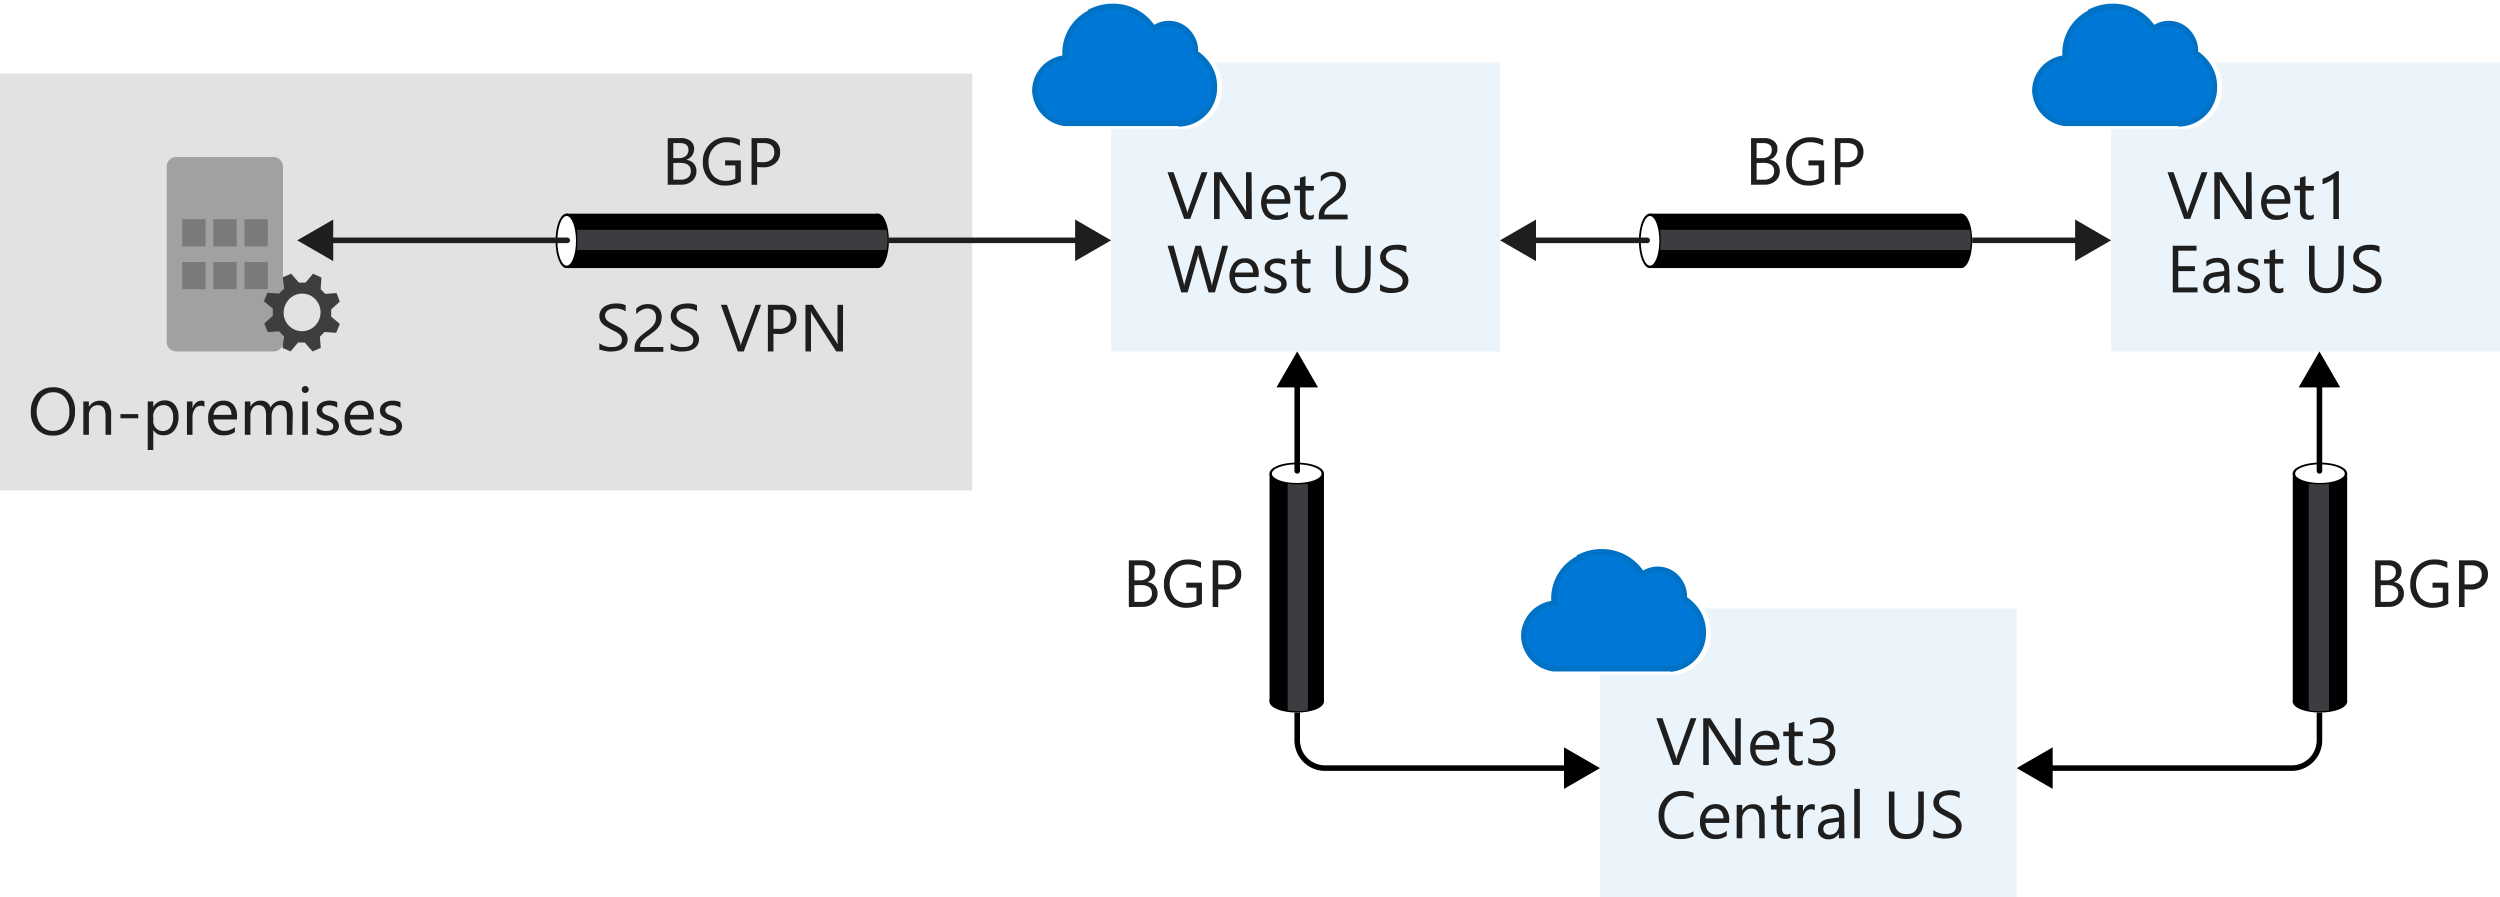 <svg xmlns="http://www.w3.org/2000/svg" viewBox="0 0 450 161.52">
  <title>2-bgp</title>
  <g id="Shapes">
    <rect y="-0.93" width="450" height="162.45" fill="#fff"/>
    <g>
      <rect y="13.26" width="175" height="75" fill="#fff"/>
      <rect y="13.26" width="175" height="75" fill="#3c3c41" opacity="0.15"/>
    </g>
    <g>
      <rect x="200" y="11.26" width="70" height="52" fill="#fff"/>
      <rect x="200" y="11.26" width="70" height="52" fill="#0072c6" opacity="0.08"/>
    </g>
    <g>
      <path d="M212.67,23.16h-21v.07l-.6,0A7,7,0,0,1,185,16.48a6.82,6.82,0,0,1,5.73-6.65c0-.2,0-.4,0-.6a9,9,0,0,1,4.83-7.88l-.13-.13.7-.33a9.79,9.79,0,0,1,4.1-.89,9.6,9.6,0,0,1,7.87,4.05,5.44,5.44,0,0,1,7.56,2.13,5.37,5.37,0,0,1,.75,2.74v.22A7.38,7.38,0,0,1,218,10.59a7.58,7.58,0,0,1,2,5.12,7.38,7.38,0,0,1-6.77,7.52l-.56,0Z" fill="#fff"/>
      <path d="M216.86,11a6.47,6.47,0,0,0-1.69-1.44,3.88,3.88,0,0,0,0-.48,4.53,4.53,0,0,0-.66-2.36,4.67,4.67,0,0,0-6.89-1.56,8.54,8.54,0,0,0-7.34-4,8.81,8.81,0,0,0-3.68.8l.11.11a8.1,8.1,0,0,0-5,7.36,6.77,6.77,0,0,0,.07,1,6,6,0,0,0-5.5,5.89,6.19,6.19,0,0,0,5.35,5.87v0h21v.08a6.5,6.5,0,0,0,5.95-6.64A6.78,6.78,0,0,0,216.86,11Z" fill="#0078d7" stroke="#0072c6"/>
    </g>
    <g>
      <rect x="380" y="11.26" width="70" height="52" fill="#fff"/>
      <rect x="380" y="11.26" width="70" height="52" fill="#0072c6" opacity="0.08"/>
    </g>
    <g>
      <path d="M392.67,23.16h-21v.07l-.6,0A7,7,0,0,1,365,16.48a6.82,6.82,0,0,1,5.73-6.65c0-.2,0-.4,0-.6a9,9,0,0,1,4.83-7.88l-.13-.13.7-.33a9.79,9.79,0,0,1,4.1-.89,9.6,9.6,0,0,1,7.87,4.05,5.44,5.44,0,0,1,7.56,2.13,5.37,5.37,0,0,1,.75,2.74v.22A7.38,7.38,0,0,1,398,10.59a7.58,7.58,0,0,1,2,5.12,7.38,7.38,0,0,1-6.77,7.52l-.56,0Z" fill="#fff"/>
      <path d="M396.86,11a6.47,6.47,0,0,0-1.69-1.44,3.88,3.88,0,0,0,0-.48,4.53,4.53,0,0,0-.66-2.36,4.67,4.67,0,0,0-6.89-1.56,8.54,8.54,0,0,0-7.34-4,8.81,8.81,0,0,0-3.68.8l.11.11a8.1,8.1,0,0,0-5,7.36,6.77,6.77,0,0,0,.07,1,6,6,0,0,0-5.5,5.89,6.19,6.19,0,0,0,5.35,5.87v0h21v.08a6.5,6.5,0,0,0,5.95-6.64A6.78,6.78,0,0,0,396.86,11Z" fill="#0078d7" stroke="#0072c6"/>
    </g>
    <g>
      <rect x="288" y="109.52" width="75" height="52" fill="#fff"/>
      <rect x="288" y="109.52" width="75" height="52" fill="#0072c6" opacity="0.08"/>
    </g>
    <g>
      <path d="M300.67,121.42h-21v.07l-.6,0a7,7,0,0,1-6.09-6.71,6.81,6.81,0,0,1,5.73-6.65c0-.2,0-.4,0-.6a9,9,0,0,1,4.83-7.88l-.13-.13.7-.33a9.79,9.79,0,0,1,4.1-.89,9.6,9.6,0,0,1,7.87,4,5.44,5.44,0,0,1,7.56,2.13,5.35,5.35,0,0,1,.75,2.74v.22a7.13,7.13,0,0,1,1.61,1.45,7.56,7.56,0,0,1,2,5.12,7.39,7.39,0,0,1-6.77,7.52l-.56,0Z" fill="#fff"/>
      <path d="M304.86,109.23a6.28,6.28,0,0,0-1.69-1.44,3.88,3.88,0,0,0,0-.48,4.59,4.59,0,0,0-.66-2.37,4.68,4.68,0,0,0-6.89-1.55,8.55,8.55,0,0,0-7.34-4.06,8.66,8.66,0,0,0-3.68.81l.11.11a8.09,8.09,0,0,0-5,7.35,6.9,6.9,0,0,0,.07,1,6,6,0,0,0-5.5,5.88,6.19,6.19,0,0,0,5.35,5.88v0h21v.08a6.5,6.5,0,0,0,5.95-6.65A6.76,6.76,0,0,0,304.86,109.23Z" fill="#0078d7" stroke="#0072c6"/>
    </g>
    <g>
      <g>
        <rect x="102" y="38.46" width="56" height="9.79"/>
        <g>
          <ellipse cx="102" cy="43.35" rx="1.84" ry="4.69" fill="#fff"/>
          <path d="M102,48.26c-1.12,0-2-2.16-2-4.91s.88-4.91,2-4.91,2,2.16,2,4.91S103.12,48.26,102,48.26Zm0-9.38c-.91,0-1.67,2-1.67,4.47s.76,4.47,1.67,4.47,1.68-2,1.68-4.47S102.91,38.88,102,38.88Z"/>
        </g>
        <g>
          <ellipse cx="158" cy="43.35" rx="1.84" ry="4.69"/>
          <path d="M158,48.26c-1.12,0-2-2.16-2-4.91s.88-4.91,2-4.91,2,2.16,2,4.91S159.12,48.26,158,48.26Zm0-9.38c-.91,0-1.68,2-1.68,4.47s.77,4.47,1.68,4.47,1.67-2,1.67-4.47S158.91,38.88,158,38.88Z"/>
        </g>
      </g>
      <path d="M159.61,45H103.84a23.1,23.1,0,0,0,0-3.64h55.77A11.38,11.38,0,0,1,159.61,45Z" fill="#3c3c41"/>
    </g>
    <g>
      <line x1="160" y1="43.26" x2="194.62" y2="43.26" fill="none" stroke="#1e1e1e" stroke-miterlimit="10"/>
      <polygon points="193.52 47 200 43.26 193.52 39.52 193.52 47" fill="#1e1e1e"/>
    </g>
    <g>
      <g>
        <rect x="297" y="38.46" width="56" height="9.79"/>
        <g>
          <ellipse cx="297" cy="43.35" rx="1.84" ry="4.69" fill="#fff"/>
          <path d="M297,48.26c-1.12,0-2-2.16-2-4.91s.88-4.91,2-4.91,2,2.16,2,4.91S298.12,48.26,297,48.26Zm0-9.38c-.91,0-1.67,2-1.67,4.47s.76,4.47,1.67,4.47,1.68-2,1.68-4.47S297.91,38.88,297,38.88Z"/>
        </g>
        <g>
          <ellipse cx="353" cy="43.35" rx="1.84" ry="4.69"/>
          <path d="M353,48.26c-1.12,0-2-2.16-2-4.91s.88-4.91,2-4.91,2,2.16,2,4.91S354.12,48.26,353,48.26Zm0-9.38c-.91,0-1.68,2-1.68,4.47s.77,4.47,1.68,4.47,1.67-2,1.67-4.47S353.91,38.88,353,38.88Z"/>
        </g>
      </g>
      <path d="M354.61,45H298.84a23.1,23.1,0,0,0,0-3.64h55.77A11.38,11.38,0,0,1,354.61,45Z" fill="#3c3c41"/>
    </g>
    <g>
      <g>
        <rect x="212.91" y="100.86" width="41" height="9.79" transform="translate(339.17 -127.65) rotate(90)"/>
        <g>
          <ellipse cx="233.41" cy="85.26" rx="4.69" ry="1.84" fill="#fff"/>
          <path d="M228.5,85.26c0-1.12,2.16-2,4.91-2s4.91.88,4.91,2-2.16,2-4.91,2S228.5,86.38,228.5,85.26Zm9.38,0c0-.91-2-1.68-4.47-1.68s-4.47.77-4.47,1.68,2,1.68,4.47,1.68S237.88,86.17,237.88,85.26Z"/>
        </g>
        <g>
          <ellipse cx="233.41" cy="126.26" rx="4.69" ry="1.84"/>
          <path d="M228.5,126.26c0-1.13,2.16-2,4.91-2s4.91.88,4.91,2-2.16,2-4.91,2S228.5,127.38,228.5,126.26Zm9.38,0c0-.91-2-1.68-4.47-1.68s-4.47.77-4.47,1.68,2,1.67,4.47,1.67S237.88,127.16,237.88,126.26Z"/>
        </g>
      </g>
      <path d="M231.78,127.87V87.1a23.07,23.07,0,0,0,3.64,0v40.77A11.68,11.68,0,0,1,231.78,127.87Z" fill="#3c3c41"/>
    </g>
    <g>
      <line x1="355" y1="43.26" x2="374.62" y2="43.26" fill="none" stroke="#1e1e1e" stroke-miterlimit="10"/>
      <polygon points="373.52 47 380 43.26 373.52 39.52 373.52 47" fill="#1e1e1e"/>
    </g>
    <g>
      <path d="M51,61.51a1.73,1.73,0,0,1-1.75,1.75H31.75A1.73,1.73,0,0,1,30,61.51V30a1.73,1.73,0,0,1,1.75-1.75H49.18A1.73,1.73,0,0,1,50.93,30v31.5Z" fill="#a0a1a2"/>
      <rect x="32.8" y="39.46" width="4.2" height="4.9" fill="#7a7a7a"/>
      <rect x="38.4" y="39.46" width="4.2" height="4.9" fill="#7a7a7a"/>
      <rect x="44" y="39.46" width="4.2" height="4.9" fill="#7a7a7a"/>
      <rect x="32.8" y="47.16" width="4.2" height="4.9" fill="#7a7a7a"/>
      <rect x="38.4" y="47.16" width="4.2" height="4.9" fill="#7a7a7a"/>
      <rect x="44" y="47.16" width="4.2" height="4.9" fill="#7a7a7a"/>
      <path d="M50.86,62.63l1.47.63.14-.21,1.19-1.4h1.19l1.4,1.61,1.47-.63v-.21l-.14-1.82.84-.84,2.1.14.63-1.54L61,58.15,59.61,57V55.7l1.54-1.4-.56-1.54h-.21l-1.82.14-.84-.84.14-2.1-1.54-.7-.14.21L55,50.87H53.8l-1.4-1.61-1.47.63v.28L51.07,52l-.84.84-2.1-.14-.63,1.54.21.14,1.4,1.19v1.26l-1.54,1.4.63,1.54h.21l1.82-.14.84.91Zm.49-7.7a3.29,3.29,0,0,1,4.34-1.82,3.4,3.4,0,0,1,1.75,4.41,3.31,3.31,0,1,1-6.09-2.59" fill="#3e3e3e"/>
    </g>
    <g>
      <path d="M233.5,128.26v5a5,5,0,0,0,5,5h44.12" fill="none" stroke="#000" stroke-miterlimit="10"/>
      <polygon points="281.52 142 288 138.26 281.52 134.52 281.52 142"/>
    </g>
    <g>
      <g>
        <rect x="397.09" y="100.86" width="41" height="9.79" transform="translate(523.35 -311.83) rotate(90)"/>
        <g>
          <ellipse cx="417.59" cy="85.26" rx="4.69" ry="1.84" fill="#fff"/>
          <path d="M417.59,87.26c-2.75,0-4.91-.88-4.91-2s2.16-2,4.91-2,4.91.88,4.91,2S420.34,87.26,417.59,87.26Zm0-.32c2.43,0,4.47-.77,4.47-1.68s-2-1.68-4.47-1.68-4.47.77-4.47,1.68S415.17,86.94,417.59,86.94Z"/>
        </g>
        <g>
          <ellipse cx="417.59" cy="126.26" rx="4.69" ry="1.84"/>
          <path d="M417.59,128.26c-2.75,0-4.91-.88-4.91-2s2.16-2,4.91-2,4.91.88,4.91,2S420.34,128.26,417.59,128.26Zm0-.33c2.43,0,4.47-.77,4.47-1.67s-2-1.68-4.47-1.68-4.47.77-4.47,1.68S415.17,127.93,417.59,127.93Z"/>
        </g>
      </g>
      <path d="M419.22,127.87V87.1a23.07,23.07,0,0,1-3.64,0v40.77A11.68,11.68,0,0,0,419.22,127.87Z" fill="#3c3c41"/>
    </g>
    <g>
      <path d="M417.5,128.26v5a5,5,0,0,1-5,5H368.38" fill="none" stroke="#000" stroke-miterlimit="10"/>
      <polygon points="369.48 134.52 363 138.26 369.48 142 369.48 134.52"/>
    </g>
    <g>
      <line x1="296.5" y1="43.26" x2="275.38" y2="43.26" fill="none" stroke="#1e1e1e" stroke-linecap="round" stroke-miterlimit="10"/>
      <polygon points="276.48 39.52 270 43.26 276.48 47 276.48 39.52" fill="#1e1e1e"/>
    </g>
    <g>
      <line x1="233.5" y1="84.76" x2="233.5" y2="68.64" fill="none" stroke="#000" stroke-linecap="round" stroke-miterlimit="10"/>
      <polygon points="237.24 69.73 233.5 63.26 229.76 69.73 237.24 69.73"/>
    </g>
    <g>
      <line x1="417.5" y1="84.76" x2="417.5" y2="68.64" fill="none" stroke="#000" stroke-linecap="round" stroke-miterlimit="10"/>
      <polygon points="421.24 69.73 417.5 63.26 413.76 69.73 421.24 69.73"/>
    </g>
    <g>
      <line x1="102.11" y1="43.26" x2="58.88" y2="43.26" fill="none" stroke="#1e1e1e" stroke-linecap="round" stroke-miterlimit="10"/>
      <polygon points="59.98 39.52 53.5 43.26 59.98 47 59.98 39.52" fill="#1e1e1e"/>
    </g>
  </g>
  <g id="Text">
    <g>
      <path d="M9.49,78.4a3.66,3.66,0,0,1-2.86-1.18,4.35,4.35,0,0,1-1.08-3.06,4.64,4.64,0,0,1,1.1-3.24,3.84,3.84,0,0,1,3-1.21,3.61,3.61,0,0,1,2.8,1.18A4.37,4.37,0,0,1,13.5,74a4.66,4.66,0,0,1-1.09,3.25A3.76,3.76,0,0,1,9.49,78.4Zm.07-7.79a2.7,2.7,0,0,0-2.15,1,4.24,4.24,0,0,0,0,5,2.6,2.6,0,0,0,2.1.94,2.76,2.76,0,0,0,2.18-.9,3.68,3.68,0,0,0,.79-2.52,3.86,3.86,0,0,0-.77-2.58A2.66,2.66,0,0,0,9.56,70.61Z" fill="#1e1e1e"/>
      <path d="M20,78.26H19V74.84c0-1.28-.47-1.91-1.4-1.91a1.52,1.52,0,0,0-1.19.54A2,2,0,0,0,16,74.84v3.42H15v-6h1v1h0a2.18,2.18,0,0,1,2-1.13,1.85,1.85,0,0,1,1.51.63A2.84,2.84,0,0,1,20,74.59Z" fill="#1e1e1e"/>
      <path d="M24.88,75.29h-3.2v-.75h3.2Z" fill="#1e1e1e"/>
      <path d="M27.59,77.39h0V81h-1V72.26h1v1h0a2.3,2.3,0,0,1,2.08-1.19,2.23,2.23,0,0,1,1.81.8,3.37,3.37,0,0,1,.65,2.16,3.74,3.74,0,0,1-.73,2.41,2.44,2.44,0,0,1-2,.91A2,2,0,0,1,27.59,77.39Zm0-2.42v.84a1.79,1.79,0,0,0,.48,1.26,1.73,1.73,0,0,0,2.6-.15,3,3,0,0,0,.49-1.86,2.43,2.43,0,0,0-.46-1.57,1.51,1.51,0,0,0-1.25-.56,1.7,1.7,0,0,0-1.35.58A2.13,2.13,0,0,0,27.57,75Z" fill="#1e1e1e"/>
      <path d="M36.79,73.23a1.16,1.16,0,0,0-.72-.19,1.21,1.21,0,0,0-1,.58,2.62,2.62,0,0,0-.42,1.58v3.06h-1v-6h1v1.23h0a2,2,0,0,1,.63-1,1.4,1.4,0,0,1,.94-.36,1.65,1.65,0,0,1,.57.08Z" fill="#1e1e1e"/>
      <path d="M42.66,75.5H38.42A2.26,2.26,0,0,0,39,77a1.84,1.84,0,0,0,1.42.55,2.91,2.91,0,0,0,1.86-.67v.9a3.43,3.43,0,0,1-2.09.58,2.53,2.53,0,0,1-2-.82,3.35,3.35,0,0,1-.72-2.3A3.28,3.28,0,0,1,38.22,73a2.54,2.54,0,0,1,2-.88,2.24,2.24,0,0,1,1.82.76A3.17,3.17,0,0,1,42.66,75Zm-1-.82a1.9,1.9,0,0,0-.4-1.29,1.36,1.36,0,0,0-1.1-.46,1.56,1.56,0,0,0-1.15.48,2.25,2.25,0,0,0-.59,1.27Z" fill="#1e1e1e"/>
      <path d="M52.63,78.26h-1V74.81a2.57,2.57,0,0,0-.31-1.44,1.15,1.15,0,0,0-1-.44,1.28,1.28,0,0,0-1,.56,2.18,2.18,0,0,0-.43,1.35v3.42h-1V74.7c0-1.18-.45-1.77-1.36-1.77a1.26,1.26,0,0,0-1.05.53,2.2,2.2,0,0,0-.41,1.38v3.42h-1v-6h1v.95h0A2,2,0,0,1,47,72.12a1.71,1.71,0,0,1,1.07.34,1.75,1.75,0,0,1,.63.9,2.13,2.13,0,0,1,2-1.24c1.32,0,2,.81,2,2.44Z" fill="#1e1e1e"/>
      <path d="M54.94,70.73a.6.6,0,0,1-.44-.17.65.65,0,0,1,0-.9.64.64,0,0,1,.44-.17.66.66,0,0,1,.45.17.61.61,0,0,1,.18.45.6.6,0,0,1-.18.44A.63.63,0,0,1,54.94,70.73Zm.47,7.53h-1v-6h1Z" fill="#1e1e1e"/>
      <path d="M57,78V77a2.82,2.82,0,0,0,1.73.58q1.26,0,1.26-.84a.76.76,0,0,0-.1-.41,1.22,1.22,0,0,0-.3-.3,2.44,2.44,0,0,0-.43-.23l-.54-.21c-.26-.11-.5-.21-.7-.32a2,2,0,0,1-.5-.37,1.21,1.21,0,0,1-.31-.46,1.79,1.79,0,0,1-.1-.6,1.45,1.45,0,0,1,.2-.75,1.74,1.74,0,0,1,.51-.54,2.26,2.26,0,0,1,.74-.33,3,3,0,0,1,.85-.11,3.41,3.41,0,0,1,1.39.27v1a2.7,2.7,0,0,0-1.52-.43,1.88,1.88,0,0,0-.49.06,1.4,1.4,0,0,0-.37.17.78.78,0,0,0-.24.27.63.63,0,0,0-.08.34.75.75,0,0,0,.08.39.83.83,0,0,0,.25.28,1.68,1.68,0,0,0,.4.23l.53.21a6.17,6.17,0,0,1,.72.32,2.12,2.12,0,0,1,.54.36A1.4,1.4,0,0,1,61,76.65a1.51,1.51,0,0,1-.2.78,1.67,1.67,0,0,1-.52.54,2.49,2.49,0,0,1-.76.32,3.68,3.68,0,0,1-.89.11A3.39,3.39,0,0,1,57,78Z" fill="#1e1e1e"/>
      <path d="M67.27,75.5H63A2.26,2.26,0,0,0,63.57,77a1.84,1.84,0,0,0,1.42.55,2.91,2.91,0,0,0,1.86-.67v.9a3.43,3.43,0,0,1-2.09.58,2.53,2.53,0,0,1-2-.82,3.35,3.35,0,0,1-.72-2.3A3.28,3.28,0,0,1,62.83,73a2.54,2.54,0,0,1,2-.88,2.24,2.24,0,0,1,1.82.76A3.17,3.17,0,0,1,67.27,75Zm-1-.82a1.9,1.9,0,0,0-.4-1.29,1.36,1.36,0,0,0-1.1-.46,1.56,1.56,0,0,0-1.15.48A2.25,2.25,0,0,0,63,74.68Z" fill="#1e1e1e"/>
      <path d="M68.36,78V77a2.82,2.82,0,0,0,1.73.58q1.26,0,1.26-.84a.68.68,0,0,0-.11-.41A1.17,1.17,0,0,0,71,76a2.86,2.86,0,0,0-.43-.23L70,75.6a6.76,6.76,0,0,1-.7-.32,2,2,0,0,1-.5-.37,1.21,1.21,0,0,1-.31-.46,1.57,1.57,0,0,1-.1-.6,1.44,1.44,0,0,1,.19-.75,1.78,1.78,0,0,1,.52-.54,2.21,2.21,0,0,1,.73-.33,3.07,3.07,0,0,1,.86-.11,3.41,3.41,0,0,1,1.39.27v1a2.7,2.7,0,0,0-1.52-.43,1.88,1.88,0,0,0-.49.06,1.26,1.26,0,0,0-.37.17.78.78,0,0,0-.24.27.64.64,0,0,0-.09.34.75.75,0,0,0,.09.39.83.83,0,0,0,.25.28,1.68,1.68,0,0,0,.4.23l.53.21a6.81,6.81,0,0,1,.71.32,2.12,2.12,0,0,1,.54.36,1.35,1.35,0,0,1,.35.47,1.46,1.46,0,0,1,.12.62,1.51,1.51,0,0,1-.2.78,1.78,1.78,0,0,1-.52.54,2.6,2.6,0,0,1-.76.32,3.76,3.76,0,0,1-.9.11A3.37,3.37,0,0,1,68.36,78Z" fill="#1e1e1e"/>
    </g>
    <g>
      <path d="M217.35,31l-3.11,8.4h-1.09l-3-8.4h1.09l2.33,6.66a4.27,4.27,0,0,1,.17.74h0a4.13,4.13,0,0,1,.19-.75L216.29,31Z" fill="#1e1e1e"/>
      <path d="M225.33,39.43h-1.21l-4.32-6.7a2.65,2.65,0,0,1-.27-.53h0a8.79,8.79,0,0,1,0,1.16v6.07h-1V31h1.28L224,37.62c.17.27.29.46.34.56h0a8.65,8.65,0,0,1-.06-1.24V31h1Z" fill="#1e1e1e"/>
      <path d="M232.22,36.67H228a2.21,2.21,0,0,0,.54,1.55,1.85,1.85,0,0,0,1.42.54,2.93,2.93,0,0,0,1.86-.67V39a3.45,3.45,0,0,1-2.09.58,2.52,2.52,0,0,1-2-.82,3.81,3.81,0,0,1,.07-4.58,2.53,2.53,0,0,1,2-.88,2.25,2.25,0,0,1,1.82.76,3.17,3.17,0,0,1,.64,2.11Zm-1-.82a2,2,0,0,0-.4-1.29,1.36,1.36,0,0,0-1.1-.46,1.55,1.55,0,0,0-1.15.48,2.19,2.19,0,0,0-.59,1.27Z" fill="#1e1e1e"/>
      <path d="M236.46,39.37a1.91,1.91,0,0,1-.9.19c-1.05,0-1.57-.59-1.57-1.76V34.25h-1v-.82h1V32l1-.31v1.78h1.51v.82H235v3.38a1.45,1.45,0,0,0,.2.86.84.84,0,0,0,.68.26,1,1,0,0,0,.63-.2Z" fill="#1e1e1e"/>
      <path d="M241.29,33.23a1.79,1.79,0,0,0-.12-.68,1.23,1.23,0,0,0-.32-.47,1.51,1.51,0,0,0-.49-.29,2,2,0,0,0-.61-.09,1.7,1.7,0,0,0-.55.08,2.66,2.66,0,0,0-.53.21,2.94,2.94,0,0,0-.49.32,2.85,2.85,0,0,0-.44.41v-1a3,3,0,0,1,.9-.6,3.2,3.2,0,0,1,1.23-.2,2.91,2.91,0,0,1,.95.14,2.2,2.2,0,0,1,.76.44,1.93,1.93,0,0,1,.51.71,2.43,2.43,0,0,1,.18,1,3.17,3.17,0,0,1-.11.9,2.75,2.75,0,0,1-.35.76,3.67,3.67,0,0,1-.58.69,6.69,6.69,0,0,1-.83.66c-.39.29-.72.53-1,.73a3.81,3.81,0,0,0-.61.55,1.67,1.67,0,0,0-.32.53,1.8,1.8,0,0,0-.09.6h4.19v.86h-5.19V39a3.43,3.43,0,0,1,.12-.95,2.56,2.56,0,0,1,.38-.78,4.38,4.38,0,0,1,.71-.73c.29-.25.65-.53,1.07-.84a6.7,6.7,0,0,0,.76-.62,3.31,3.31,0,0,0,.5-.6,2.53,2.53,0,0,0,.27-.61A2.7,2.7,0,0,0,241.29,33.23Z" fill="#1e1e1e"/>
      <path d="M221.06,44.23l-2.37,8.4h-1.15l-1.73-6.14a3.77,3.77,0,0,1-.14-.86h0a6,6,0,0,1-.15.85l-1.74,6.15h-1.15l-2.46-8.4h1.09L213,50.67a3.88,3.88,0,0,1,.14.84h0a5.39,5.39,0,0,1,.18-.84l1.86-6.44h1L218,50.72a4.78,4.78,0,0,1,.14.78h0a5.38,5.38,0,0,1,.16-.81L220,44.23Z" fill="#1e1e1e"/>
      <path d="M226.54,49.87H222.3a2.21,2.21,0,0,0,.54,1.55,1.85,1.85,0,0,0,1.42.54,2.93,2.93,0,0,0,1.86-.67v.9a3.45,3.45,0,0,1-2.09.58,2.52,2.52,0,0,1-2-.82,3.81,3.81,0,0,1,.07-4.58,2.53,2.53,0,0,1,2-.88,2.25,2.25,0,0,1,1.82.76,3.17,3.17,0,0,1,.65,2.11Zm-1-.82a2,2,0,0,0-.4-1.29,1.36,1.36,0,0,0-1.1-.46,1.55,1.55,0,0,0-1.15.48,2.19,2.19,0,0,0-.59,1.27Z" fill="#1e1e1e"/>
      <path d="M227.62,52.41v-1a2.84,2.84,0,0,0,1.73.58c.85,0,1.27-.28,1.27-.84a.76.76,0,0,0-.11-.41,1.17,1.17,0,0,0-.29-.3,3,3,0,0,0-.44-.23l-.53-.21a6.76,6.76,0,0,1-.7-.32,2.55,2.55,0,0,1-.51-.36,1.52,1.52,0,0,1-.3-.46,1.66,1.66,0,0,1-.1-.61,1.44,1.44,0,0,1,.19-.75,1.78,1.78,0,0,1,.52-.54,2.21,2.21,0,0,1,.73-.33,3.05,3.05,0,0,1,.85-.11,3.46,3.46,0,0,1,1.4.27v1a2.71,2.71,0,0,0-1.53-.43,1.75,1.75,0,0,0-.48.06,1.15,1.15,0,0,0-.37.17.62.62,0,0,0-.24.27.64.64,0,0,0-.09.34.75.75,0,0,0,.09.39.74.74,0,0,0,.25.28,1.61,1.61,0,0,0,.39.23l.54.21a6.81,6.81,0,0,1,.71.32,2.42,2.42,0,0,1,.54.36,1.32,1.32,0,0,1,.34.47,1.46,1.46,0,0,1,.12.62,1.5,1.5,0,0,1-.19.78,1.71,1.71,0,0,1-.53.54,2.3,2.3,0,0,1-.75.32,3.82,3.82,0,0,1-.9.11A3.41,3.41,0,0,1,227.62,52.41Z" fill="#1e1e1e"/>
      <path d="M235.86,52.57a1.87,1.87,0,0,1-.89.19c-1.05,0-1.58-.59-1.58-1.76V47.45h-1v-.82h1V45.16l1-.31v1.78h1.51v.82h-1.51v3.38a1.37,1.37,0,0,0,.21.86.81.81,0,0,0,.68.26,1,1,0,0,0,.62-.2Z" fill="#1e1e1e"/>
      <path d="M246.71,49.23c0,2.36-1.07,3.54-3.19,3.54s-3.06-1.14-3.06-3.41V44.23h1V49.3c0,1.72.73,2.58,2.18,2.58s2.1-.83,2.1-2.49V44.23h1Z" fill="#1e1e1e"/>
      <path d="M248.41,52.29V51.13a2.33,2.33,0,0,0,.48.31,3,3,0,0,0,.59.24,3.3,3.3,0,0,0,.62.15,2.87,2.87,0,0,0,.57.05,2.29,2.29,0,0,0,1.36-.33,1.14,1.14,0,0,0,.44-1,1.2,1.2,0,0,0-.14-.59,1.52,1.52,0,0,0-.42-.46,3.32,3.32,0,0,0-.62-.4l-.78-.4c-.29-.15-.56-.3-.82-.46a3.81,3.81,0,0,1-.66-.5,1.9,1.9,0,0,1-.44-.62,1.94,1.94,0,0,1-.16-.82,1.9,1.9,0,0,1,.25-1,2.21,2.21,0,0,1,.66-.7,3,3,0,0,1,.93-.41,4.29,4.29,0,0,1,1.07-.13,4.07,4.07,0,0,1,1.81.29v1.11a3.29,3.29,0,0,0-1.91-.51,3.47,3.47,0,0,0-.64.06,1.83,1.83,0,0,0-.57.22,1.21,1.21,0,0,0-.41.4,1,1,0,0,0-.16.58,1.22,1.22,0,0,0,.12.56,1.54,1.54,0,0,0,.35.43,4.7,4.7,0,0,0,.57.37l.78.4a8.54,8.54,0,0,1,.85.47,3.59,3.59,0,0,1,.71.54,2.27,2.27,0,0,1,.49.67,1.81,1.81,0,0,1,.18.83,2.15,2.15,0,0,1-.25,1.05,2,2,0,0,1-.65.7,2.94,2.94,0,0,1-1,.39,5.15,5.15,0,0,1-1.13.12l-.49,0c-.2,0-.4-.06-.6-.1a4.45,4.45,0,0,1-.58-.15A2,2,0,0,1,248.41,52.29Z" fill="#1e1e1e"/>
    </g>
    <g>
      <path d="M397.35,31l-3.11,8.4h-1.09l-3-8.4h1.09l2.33,6.66a4.27,4.27,0,0,1,.17.74h0a4.13,4.13,0,0,1,.19-.75L396.29,31Z" fill="#1e1e1e"/>
      <path d="M405.33,39.43h-1.21l-4.32-6.7a2.65,2.65,0,0,1-.27-.53h0a8.79,8.79,0,0,1,.05,1.16v6.07h-1V31h1.28L404,37.62c.17.27.29.46.34.56h0a8.65,8.65,0,0,1-.06-1.24V31h1Z" fill="#1e1e1e"/>
      <path d="M412.22,36.67H408a2.21,2.21,0,0,0,.54,1.55,1.85,1.85,0,0,0,1.42.54,2.93,2.93,0,0,0,1.86-.67V39a3.45,3.45,0,0,1-2.09.58,2.52,2.52,0,0,1-2-.82,3.81,3.81,0,0,1,.07-4.58,2.53,2.53,0,0,1,2-.88,2.25,2.25,0,0,1,1.82.76,3.17,3.17,0,0,1,.64,2.11Zm-1-.82a2,2,0,0,0-.4-1.29,1.36,1.36,0,0,0-1.1-.46,1.55,1.55,0,0,0-1.15.48,2.19,2.19,0,0,0-.59,1.27Z" fill="#1e1e1e"/>
      <path d="M416.46,39.37a1.91,1.91,0,0,1-.9.19c-1.05,0-1.57-.59-1.57-1.76V34.25h-1v-.82h1V32l1-.31v1.78h1.51v.82H415v3.38a1.45,1.45,0,0,0,.2.86.84.84,0,0,0,.68.26,1,1,0,0,0,.63-.2Z" fill="#1e1e1e"/>
      <path d="M421,39.43h-1V32.17a2,2,0,0,1-.32.25l-.48.29c-.18.09-.37.18-.57.26a3.46,3.46,0,0,1-.57.19v-1a6.12,6.12,0,0,0,.67-.24c.23-.1.47-.21.7-.33a6.82,6.82,0,0,0,.64-.39,4.05,4.05,0,0,0,.53-.39H421Z" fill="#1e1e1e"/>
      <path d="M395.55,52.63H391.1v-8.4h4.27v.89h-3.28v2.79h3v.89h-3v2.94h3.46Z" fill="#1e1e1e"/>
      <path d="M401.34,52.63h-1v-.94h0a2,2,0,0,1-1.84,1.08,2,2,0,0,1-1.41-.48,1.65,1.65,0,0,1-.5-1.26q0-1.68,2-2l1.8-.25c0-1-.42-1.53-1.24-1.53a3,3,0,0,0-2,.73v-1a3.76,3.76,0,0,1,2-.56c1.41,0,2.12.74,2.12,2.24Zm-1-3-1.45.2a2.44,2.44,0,0,0-1,.33,1,1,0,0,0-.34.84.9.9,0,0,0,.32.72,1.16,1.16,0,0,0,.83.28,1.55,1.55,0,0,0,1.18-.5,1.8,1.8,0,0,0,.47-1.27Z" fill="#1e1e1e"/>
      <path d="M402.79,52.41v-1a2.79,2.79,0,0,0,1.72.58c.85,0,1.27-.28,1.27-.84a.76.76,0,0,0-.11-.41,1.17,1.17,0,0,0-.29-.3,3,3,0,0,0-.44-.23l-.53-.21a6.76,6.76,0,0,1-.7-.32,2.55,2.55,0,0,1-.51-.36,1.52,1.52,0,0,1-.3-.46,1.66,1.66,0,0,1-.1-.61,1.44,1.44,0,0,1,.19-.75,1.78,1.78,0,0,1,.52-.54,2.21,2.21,0,0,1,.73-.33,3.05,3.05,0,0,1,.85-.11,3.46,3.46,0,0,1,1.4.27v1A2.71,2.71,0,0,0,405,47.3a1.8,1.8,0,0,0-.48.06,1.15,1.15,0,0,0-.37.17.62.62,0,0,0-.24.27.64.64,0,0,0-.09.34.75.75,0,0,0,.09.39.74.74,0,0,0,.25.28,1.61,1.61,0,0,0,.39.23l.54.21a6.81,6.81,0,0,1,.71.32,2.42,2.42,0,0,1,.54.36,1.32,1.32,0,0,1,.34.47,1.46,1.46,0,0,1,.12.62,1.5,1.5,0,0,1-.19.78,1.71,1.71,0,0,1-.53.54,2.3,2.3,0,0,1-.75.32,3.82,3.82,0,0,1-.9.11A3.34,3.34,0,0,1,402.79,52.41Z" fill="#1e1e1e"/>
      <path d="M411,52.57a1.87,1.87,0,0,1-.89.19c-1.05,0-1.58-.59-1.58-1.76V47.45h-1v-.82h1V45.16l1-.31v1.78H411v.82h-1.51v3.38a1.37,1.37,0,0,0,.21.86.81.81,0,0,0,.68.26,1,1,0,0,0,.62-.2Z" fill="#1e1e1e"/>
      <path d="M421.87,49.23c0,2.36-1.07,3.54-3.19,3.54s-3.06-1.14-3.06-3.41V44.23h1V49.3c0,1.72.73,2.58,2.18,2.58s2.1-.83,2.1-2.49V44.23h1Z" fill="#1e1e1e"/>
      <path d="M423.57,52.29V51.13a2.33,2.33,0,0,0,.48.31,3,3,0,0,0,.59.24,3.3,3.3,0,0,0,.62.15,2.87,2.87,0,0,0,.57.05,2.29,2.29,0,0,0,1.36-.33,1.14,1.14,0,0,0,.44-1,1.2,1.2,0,0,0-.14-.59,1.52,1.52,0,0,0-.42-.46,3.32,3.32,0,0,0-.62-.4l-.78-.4c-.29-.15-.56-.3-.82-.46a3.81,3.81,0,0,1-.66-.5,1.9,1.9,0,0,1-.44-.62,1.94,1.94,0,0,1-.16-.82,1.9,1.9,0,0,1,.25-1,2.21,2.21,0,0,1,.66-.7,3,3,0,0,1,.93-.41,4.29,4.29,0,0,1,1.07-.13,4.07,4.07,0,0,1,1.81.29v1.11A3.29,3.29,0,0,0,426.4,45a3.47,3.47,0,0,0-.64.06,1.83,1.83,0,0,0-.57.22,1.21,1.21,0,0,0-.41.4,1,1,0,0,0-.16.58,1.22,1.22,0,0,0,.12.56,1.54,1.54,0,0,0,.35.43,4.7,4.7,0,0,0,.57.37l.78.4a8.54,8.54,0,0,1,.85.47A3.59,3.59,0,0,1,428,49a2.27,2.27,0,0,1,.49.67,1.81,1.81,0,0,1,.18.83,2.15,2.15,0,0,1-.25,1.05,2,2,0,0,1-.65.7,2.94,2.94,0,0,1-1,.39,5.09,5.09,0,0,1-1.13.12l-.49,0c-.2,0-.4-.06-.6-.1a4.45,4.45,0,0,1-.58-.15A2,2,0,0,1,423.57,52.29Z" fill="#1e1e1e"/>
    </g>
    <g>
      <path d="M305.35,129.28l-3.11,8.41h-1.09l-3-8.41h1.09l2.33,6.67a4.27,4.27,0,0,1,.17.74h0a4.22,4.22,0,0,1,.19-.76l2.38-6.65Z" fill="#1e1e1e"/>
      <path d="M313.33,137.69h-1.21L307.8,131a2.94,2.94,0,0,1-.27-.53h0a8.79,8.79,0,0,1,.05,1.16v6.07h-1v-8.41h1.28l4.21,6.6c.17.27.29.46.34.56h0a8.74,8.74,0,0,1-.06-1.24v-5.92h1Z" fill="#1e1e1e"/>
      <path d="M320.22,134.93H316a2.18,2.18,0,0,0,.54,1.54A1.82,1.82,0,0,0,318,137a2.93,2.93,0,0,0,1.86-.67v.9a3.45,3.45,0,0,1-2.09.58,2.55,2.55,0,0,1-2-.82,3.33,3.33,0,0,1-.73-2.3,3.27,3.27,0,0,1,.8-2.28,2.53,2.53,0,0,1,2-.88,2.25,2.25,0,0,1,1.82.76,3.15,3.15,0,0,1,.64,2.11Zm-1-.82a2,2,0,0,0-.4-1.29,1.36,1.36,0,0,0-1.1-.47,1.56,1.56,0,0,0-1.15.49,2.16,2.16,0,0,0-.59,1.27Z" fill="#1e1e1e"/>
      <path d="M324.46,137.63a1.92,1.92,0,0,1-.9.18c-1.05,0-1.57-.58-1.57-1.75v-3.55h-1v-.82h1v-1.47l1-.31v1.78h1.51v.82H323v3.38a1.45,1.45,0,0,0,.2.86.84.84,0,0,0,.68.26,1,1,0,0,0,.63-.2Z" fill="#1e1e1e"/>
      <path d="M330.36,135.31a2.47,2.47,0,0,1-.22,1,2.25,2.25,0,0,1-.6.8,2.74,2.74,0,0,1-.94.51,3.78,3.78,0,0,1-1.2.18,3.53,3.53,0,0,1-1.91-.45v-1a3.06,3.06,0,0,0,1.95.67,2.74,2.74,0,0,0,.79-.11,1.69,1.69,0,0,0,.61-.32,1.39,1.39,0,0,0,.39-.51,1.51,1.51,0,0,0,.14-.68c0-1.09-.78-1.64-2.34-1.64h-.7v-.82H327c1.38,0,2.08-.51,2.08-1.54s-.53-1.43-1.59-1.43a2.75,2.75,0,0,0-1.67.59v-.93a3.69,3.69,0,0,1,1.91-.48,2.89,2.89,0,0,1,1,.15,2.16,2.16,0,0,1,.73.41,1.8,1.8,0,0,1,.47.63,1.85,1.85,0,0,1,.17.82,2.06,2.06,0,0,1-1.68,2.13v0a2.62,2.62,0,0,1,.8.21,2.12,2.12,0,0,1,.62.42,1.75,1.75,0,0,1,.42.61A1.92,1.92,0,0,1,330.36,135.31Z" fill="#1e1e1e"/>
      <path d="M304.82,150.53a4.89,4.89,0,0,1-2.32.5,3.74,3.74,0,0,1-2.87-1.16,4.26,4.26,0,0,1-1.08-3,4.47,4.47,0,0,1,1.21-3.25,4.13,4.13,0,0,1,3.08-1.25,4.91,4.91,0,0,1,2,.35v1.05a4,4,0,0,0-2-.51,3.08,3.08,0,0,0-2.35,1,3.64,3.64,0,0,0-.9,2.58,3.47,3.47,0,0,0,.84,2.45,2.86,2.86,0,0,0,2.21.91,4.2,4.2,0,0,0,2.19-.56Z" fill="#1e1e1e"/>
      <path d="M311.22,148.13H307a2.18,2.18,0,0,0,.54,1.54,1.82,1.82,0,0,0,1.42.55,2.93,2.93,0,0,0,1.86-.67v.9a3.45,3.45,0,0,1-2.09.58,2.55,2.55,0,0,1-2-.82,3.33,3.33,0,0,1-.73-2.3,3.29,3.29,0,0,1,.8-2.28,2.53,2.53,0,0,1,2-.88,2.25,2.25,0,0,1,1.82.76,3.15,3.15,0,0,1,.64,2.11Zm-1-.82a2,2,0,0,0-.4-1.29,1.36,1.36,0,0,0-1.1-.47,1.56,1.56,0,0,0-1.15.49,2.16,2.16,0,0,0-.59,1.27Z" fill="#1e1e1e"/>
      <path d="M317.66,150.89h-1v-3.43c0-1.27-.47-1.91-1.4-1.91a1.48,1.48,0,0,0-1.19.55,2,2,0,0,0-.47,1.36v3.43h-1v-6h1v1h0a2.16,2.16,0,0,1,2-1.13,1.85,1.85,0,0,1,1.51.63,2.88,2.88,0,0,1,.52,1.84Z" fill="#1e1e1e"/>
      <path d="M322.25,150.83a1.87,1.87,0,0,1-.89.18c-1.06,0-1.58-.58-1.58-1.75v-3.55h-1v-.82h1v-1.47l1-.31v1.78h1.51v.82h-1.51v3.38a1.37,1.37,0,0,0,.21.86.8.8,0,0,0,.67.26,1,1,0,0,0,.63-.2Z" fill="#1e1e1e"/>
      <path d="M326.66,145.86a1.14,1.14,0,0,0-.72-.19,1.21,1.21,0,0,0-1,.58,2.62,2.62,0,0,0-.41,1.58v3.06h-1v-6h1v1.23h0a2.09,2.09,0,0,1,.63-1,1.4,1.4,0,0,1,.94-.36,1.65,1.65,0,0,1,.57.08Z" fill="#1e1e1e"/>
      <path d="M332,150.89h-1V150h0a2,2,0,0,1-1.85,1.08,2,2,0,0,1-1.4-.48,1.62,1.62,0,0,1-.51-1.26q0-1.68,2-1.95l1.8-.26c0-1-.41-1.53-1.24-1.53a3,3,0,0,0-1.95.74v-1a3.68,3.68,0,0,1,2-.56c1.41,0,2.11.74,2.11,2.23Zm-1-3-1.45.2a2.25,2.25,0,0,0-1,.33,1,1,0,0,0-.34.84.92.92,0,0,0,.31.72,1.19,1.19,0,0,0,.83.28,1.58,1.58,0,0,0,1.19-.5,1.8,1.8,0,0,0,.46-1.27Z" fill="#1e1e1e"/>
      <path d="M334.77,150.89h-1V142h1Z" fill="#1e1e1e"/>
      <path d="M346.28,147.49q0,3.54-3.19,3.54T340,147.62v-5.14h1v5.08c0,1.72.73,2.58,2.18,2.58s2.11-.83,2.11-2.49v-5.17h1Z" fill="#1e1e1e"/>
      <path d="M348,150.55v-1.16a2.39,2.39,0,0,0,.47.31,3,3,0,0,0,.59.24,6.23,6.23,0,0,0,.62.15,4,4,0,0,0,.57,0,2.22,2.22,0,0,0,1.36-.34,1.12,1.12,0,0,0,.45-1,1.16,1.16,0,0,0-.15-.6,1.79,1.79,0,0,0-.42-.46,3.3,3.3,0,0,0-.62-.39l-.78-.41c-.29-.14-.56-.3-.82-.45a3.81,3.81,0,0,1-.66-.5,2.11,2.11,0,0,1-.44-.63,1.86,1.86,0,0,1-.16-.81,1.88,1.88,0,0,1,.25-1,2.11,2.11,0,0,1,.66-.7,3,3,0,0,1,.94-.41,4.24,4.24,0,0,1,1.07-.14,4.11,4.11,0,0,1,1.81.3v1.11a3.34,3.34,0,0,0-1.91-.52,3.59,3.59,0,0,0-.65.07,2,2,0,0,0-.57.22,1.18,1.18,0,0,0-.41.39,1,1,0,0,0-.16.59,1.25,1.25,0,0,0,.12.56,1.51,1.51,0,0,0,.35.42,3.43,3.43,0,0,0,.58.38l.77.4c.3.15.59.3.86.47a3.9,3.9,0,0,1,.71.54,2.53,2.53,0,0,1,.48.66,1.87,1.87,0,0,1,.18.83,2,2,0,0,1-.9,1.76,2.88,2.88,0,0,1-.95.39,5.24,5.24,0,0,1-1.14.12,3.2,3.2,0,0,1-.49,0l-.6-.09a4.91,4.91,0,0,1-.58-.15A1.93,1.93,0,0,1,348,150.55Z" fill="#1e1e1e"/>
    </g>
    <g>
      <path d="M120.19,33.26v-8.4h2.39a2.57,2.57,0,0,1,1.72.53,1.71,1.71,0,0,1,.64,1.39,2.1,2.1,0,0,1-.38,1.24,2.14,2.14,0,0,1-1.07.75v0a2.15,2.15,0,0,1,1.36.64,2,2,0,0,1,.51,1.41,2.22,2.22,0,0,1-.77,1.75,2.93,2.93,0,0,1-2,.67Zm1-7.51v2.71h1a1.91,1.91,0,0,0,1.27-.39,1.36,1.36,0,0,0,.46-1.1c0-.82-.54-1.22-1.61-1.22Zm0,3.59v3h1.34a2,2,0,0,0,1.34-.41,1.42,1.42,0,0,0,.48-1.13c0-1-.68-1.49-2-1.49Z" fill="#1e1e1e"/>
      <path d="M133.35,32.68a5.64,5.64,0,0,1-2.82.72,3.86,3.86,0,0,1-2.91-1.16,4.27,4.27,0,0,1-1.11-3.07,4.33,4.33,0,0,1,1.24-3.2,4.17,4.17,0,0,1,3.12-1.26,5.31,5.31,0,0,1,2.31.45v1.09a4.44,4.44,0,0,0-2.42-.64,3,3,0,0,0-2.31,1,3.57,3.57,0,0,0-.91,2.52,3.55,3.55,0,0,0,.84,2.5,2.94,2.94,0,0,0,2.28.91,3.53,3.53,0,0,0,1.7-.39V29.77h-1.84v-.9h2.83Z" fill="#1e1e1e"/>
      <path d="M136.28,30.08v3.18h-1v-8.4h2.31a3,3,0,0,1,2.08.65,2.34,2.34,0,0,1,.75,1.85,2.55,2.55,0,0,1-.83,2,3.13,3.13,0,0,1-2.22.76Zm0-4.33v3.44h1a2.32,2.32,0,0,0,1.56-.46,1.65,1.65,0,0,0,.53-1.32c0-1.11-.65-1.66-2-1.66Z" fill="#1e1e1e"/>
    </g>
    <g>
      <path d="M107.88,62.92V61.76a2.21,2.21,0,0,0,.48.31,3,3,0,0,0,.58.24,3.72,3.72,0,0,0,.62.15,3,3,0,0,0,.58,0,2.28,2.28,0,0,0,1.35-.33,1.15,1.15,0,0,0,.45-1,1.16,1.16,0,0,0-.15-.6,1.73,1.73,0,0,0-.41-.45,3.41,3.41,0,0,0-.63-.4l-.77-.4c-.29-.15-.57-.3-.82-.46a3.17,3.17,0,0,1-.66-.5,1.85,1.85,0,0,1-.61-1.44,2,2,0,0,1,.25-1,2.13,2.13,0,0,1,.67-.7,3,3,0,0,1,.93-.41,4.3,4.3,0,0,1,1.07-.14,4.08,4.08,0,0,1,1.81.3v1.11a3.31,3.31,0,0,0-1.91-.51,3.47,3.47,0,0,0-.64.06,2,2,0,0,0-.58.22,1.27,1.27,0,0,0-.41.39,1.13,1.13,0,0,0-.16.59,1.22,1.22,0,0,0,.12.56,1.42,1.42,0,0,0,.36.43,4,4,0,0,0,.57.37l.78.4c.3.15.58.3.85.47a3.59,3.59,0,0,1,.71.54,2.53,2.53,0,0,1,.48.66,1.89,1.89,0,0,1,.18.84,2.14,2.14,0,0,1-.24,1,1.93,1.93,0,0,1-.66.7,2.8,2.8,0,0,1-.95.39,5.24,5.24,0,0,1-1.14.12l-.49,0-.6-.1a4.74,4.74,0,0,1-.57-.15A2,2,0,0,1,107.88,62.92Z" fill="#1e1e1e"/>
      <path d="M118.07,57.06a1.79,1.79,0,0,0-.12-.68,1.25,1.25,0,0,0-.33-.47,1.42,1.42,0,0,0-.49-.29,2,2,0,0,0-.61-.09,1.75,1.75,0,0,0-.55.08,2.95,2.95,0,0,0-1,.53,3.47,3.47,0,0,0-.45.41v-1a2.88,2.88,0,0,1,.91-.6,3.14,3.14,0,0,1,1.22-.21,3,3,0,0,1,1,.15,2.3,2.3,0,0,1,.76.44,2,2,0,0,1,.5.71,2.27,2.27,0,0,1,.19,1,3.16,3.16,0,0,1-.12.9,2.73,2.73,0,0,1-.34.76,4.09,4.09,0,0,1-.58.69,8.92,8.92,0,0,1-.83.66l-1,.72a5.87,5.87,0,0,0-.61.56,1.63,1.63,0,0,0-.31.53,1.8,1.8,0,0,0-.09.6h4.18v.86h-5.18v-.42a3.44,3.44,0,0,1,.11-1,2.59,2.59,0,0,1,.39-.78,4.4,4.4,0,0,1,.71-.74c.29-.24.64-.52,1.06-.83a8.24,8.24,0,0,0,.77-.62,3.23,3.23,0,0,0,.49-.6,1.93,1.93,0,0,0,.27-.61A2.69,2.69,0,0,0,118.07,57.06Z" fill="#1e1e1e"/>
      <path d="M120.72,62.92V61.76a2.83,2.83,0,0,0,.48.31,3,3,0,0,0,.59.24,3.3,3.3,0,0,0,.62.15,2.87,2.87,0,0,0,.57,0,2.29,2.29,0,0,0,1.36-.33,1.15,1.15,0,0,0,.45-1,1.16,1.16,0,0,0-.15-.6,1.61,1.61,0,0,0-.42-.45,3.32,3.32,0,0,0-.62-.4l-.78-.4c-.29-.15-.56-.3-.82-.46a3.81,3.81,0,0,1-.66-.5,1.9,1.9,0,0,1-.44-.62,1.94,1.94,0,0,1-.16-.82,1.9,1.9,0,0,1,.25-1,2.21,2.21,0,0,1,.66-.7,3.13,3.13,0,0,1,.93-.41,4.3,4.3,0,0,1,1.07-.14,4,4,0,0,1,1.81.3v1.11a3.29,3.29,0,0,0-1.91-.51,3.47,3.47,0,0,0-.64.06,1.93,1.93,0,0,0-.57.22,1.18,1.18,0,0,0-.41.39,1,1,0,0,0-.16.59,1.22,1.22,0,0,0,.12.56,1.54,1.54,0,0,0,.35.43,4.7,4.7,0,0,0,.57.37l.78.4c.3.15.59.3.86.47a3.82,3.82,0,0,1,.7.54,2.36,2.36,0,0,1,.49.66,1.89,1.89,0,0,1,.18.84,2,2,0,0,1-.25,1,2,2,0,0,1-.65.7,2.94,2.94,0,0,1-1,.39,5.09,5.09,0,0,1-1.13.12l-.49,0-.6-.1a4.91,4.91,0,0,1-.58-.15A2,2,0,0,1,120.72,62.92Z" fill="#1e1e1e"/>
      <path d="M137,54.86l-3.12,8.4h-1.08l-3.05-8.4h1.1l2.33,6.66a3.54,3.54,0,0,1,.16.74h0a3.44,3.44,0,0,1,.19-.75L136,54.86Z" fill="#1e1e1e"/>
      <path d="M139.22,60.08v3.18h-1v-8.4h2.31a3,3,0,0,1,2.09.65,2.37,2.37,0,0,1,.74,1.85,2.54,2.54,0,0,1-.82,2,3.14,3.14,0,0,1-2.23.76Zm0-4.33v3.44h1a2.28,2.28,0,0,0,1.55-.46,1.66,1.66,0,0,0,.54-1.32c0-1.11-.66-1.66-2-1.66Z" fill="#1e1e1e"/>
      <path d="M151.73,63.26h-1.21l-4.32-6.7a2.65,2.65,0,0,1-.27-.53h0a8.79,8.79,0,0,1,.05,1.16v6.07h-1v-8.4h1.28l4.21,6.59c.17.27.29.46.34.56h0a8.65,8.65,0,0,1-.06-1.24V54.86h1Z" fill="#1e1e1e"/>
    </g>
    <g>
      <path d="M315.19,33.26v-8.4h2.39a2.57,2.57,0,0,1,1.72.53,1.71,1.71,0,0,1,.64,1.39,2.1,2.1,0,0,1-.38,1.24,2.14,2.14,0,0,1-1.07.75v0a2.15,2.15,0,0,1,1.36.64,2,2,0,0,1,.51,1.41,2.22,2.22,0,0,1-.77,1.75,2.93,2.93,0,0,1-2,.67Zm1-7.51v2.71h1a1.91,1.91,0,0,0,1.27-.39,1.36,1.36,0,0,0,.46-1.1c0-.82-.54-1.22-1.61-1.22Zm0,3.59v3h1.34a2,2,0,0,0,1.34-.41,1.42,1.42,0,0,0,.48-1.13c0-1-.68-1.49-2-1.49Z" fill="#1e1e1e"/>
      <path d="M328.35,32.68a5.64,5.64,0,0,1-2.82.72,3.86,3.86,0,0,1-2.91-1.16,4.27,4.27,0,0,1-1.11-3.07,4.33,4.33,0,0,1,1.24-3.2,4.17,4.17,0,0,1,3.12-1.26,5.31,5.31,0,0,1,2.31.45v1.09a4.44,4.44,0,0,0-2.42-.64,3,3,0,0,0-2.31,1,3.57,3.57,0,0,0-.91,2.52,3.55,3.55,0,0,0,.84,2.5,2.94,2.94,0,0,0,2.28.91,3.53,3.53,0,0,0,1.7-.39V29.77h-1.84v-.9h2.83Z" fill="#1e1e1e"/>
      <path d="M331.28,30.08v3.18h-1v-8.4h2.31a3,3,0,0,1,2.08.65,2.34,2.34,0,0,1,.75,1.85,2.55,2.55,0,0,1-.83,2,3.13,3.13,0,0,1-2.22.76Zm0-4.33v3.44h1a2.32,2.32,0,0,0,1.56-.46,1.65,1.65,0,0,0,.53-1.32c0-1.11-.65-1.66-2-1.66Z" fill="#1e1e1e"/>
    </g>
    <g>
      <path d="M203.19,109.26v-8.4h2.39a2.57,2.57,0,0,1,1.72.53,1.71,1.71,0,0,1,.64,1.39,2.1,2.1,0,0,1-.38,1.24,2.14,2.14,0,0,1-1.07.75v0a2.15,2.15,0,0,1,1.36.64,2,2,0,0,1,.51,1.41,2.22,2.22,0,0,1-.77,1.75,2.93,2.93,0,0,1-2,.67Zm1-7.51v2.71h1a1.91,1.91,0,0,0,1.27-.39,1.36,1.36,0,0,0,.46-1.1c0-.82-.54-1.22-1.61-1.22Zm0,3.59v3h1.34a2,2,0,0,0,1.34-.41,1.42,1.42,0,0,0,.48-1.13c0-1-.68-1.49-2-1.49Z" fill="#1e1e1e"/>
      <path d="M216.35,108.68a5.64,5.64,0,0,1-2.82.72,3.86,3.86,0,0,1-2.91-1.16,4.27,4.27,0,0,1-1.11-3.07,4.33,4.33,0,0,1,1.24-3.2,4.17,4.17,0,0,1,3.12-1.26,5.31,5.31,0,0,1,2.31.45v1.09a4.44,4.44,0,0,0-2.42-.64,3,3,0,0,0-2.31,1,4,4,0,0,0-.07,5,2.94,2.94,0,0,0,2.28.91,3.53,3.53,0,0,0,1.7-.39v-2.35h-1.84v-.9h2.83Z" fill="#1e1e1e"/>
      <path d="M219.28,106.08v3.18h-1v-8.4h2.31a3,3,0,0,1,2.08.65,2.34,2.34,0,0,1,.75,1.85,2.55,2.55,0,0,1-.83,2,3.13,3.13,0,0,1-2.22.76Zm0-4.33v3.44h1a2.32,2.32,0,0,0,1.56-.46,1.65,1.65,0,0,0,.53-1.32c0-1.11-.65-1.66-2-1.66Z" fill="#1e1e1e"/>
    </g>
    <g>
      <path d="M427.53,109.26v-8.4h2.39a2.57,2.57,0,0,1,1.72.53,1.71,1.71,0,0,1,.64,1.39,2.1,2.1,0,0,1-.38,1.24,2.14,2.14,0,0,1-1.07.75v0a2.15,2.15,0,0,1,1.36.64,2,2,0,0,1,.51,1.41,2.22,2.22,0,0,1-.77,1.75,2.93,2.93,0,0,1-2,.67Zm1-7.51v2.71h1a1.91,1.91,0,0,0,1.27-.39,1.36,1.36,0,0,0,.46-1.1c0-.82-.54-1.22-1.61-1.22Zm0,3.59v3h1.34a2,2,0,0,0,1.34-.41,1.42,1.42,0,0,0,.48-1.13c0-1-.68-1.49-2-1.49Z" fill="#1e1e1e"/>
      <path d="M440.69,108.68a5.64,5.64,0,0,1-2.82.72,3.86,3.86,0,0,1-2.91-1.16,4.27,4.27,0,0,1-1.11-3.07,4.33,4.33,0,0,1,1.24-3.2,4.17,4.17,0,0,1,3.12-1.26,5.31,5.31,0,0,1,2.31.45v1.09a4.44,4.44,0,0,0-2.42-.64,3,3,0,0,0-2.31,1,4,4,0,0,0-.07,5,2.94,2.94,0,0,0,2.28.91,3.53,3.53,0,0,0,1.7-.39v-2.35h-1.84v-.9h2.83Z" fill="#1e1e1e"/>
      <path d="M443.62,106.08v3.18h-1v-8.4H445a3,3,0,0,1,2.08.65,2.34,2.34,0,0,1,.75,1.85,2.55,2.55,0,0,1-.83,2,3.13,3.13,0,0,1-2.22.76Zm0-4.33v3.44h1a2.32,2.32,0,0,0,1.56-.46,1.65,1.65,0,0,0,.53-1.32c0-1.11-.65-1.66-2-1.66Z" fill="#1e1e1e"/>
    </g>
  </g>
</svg>
